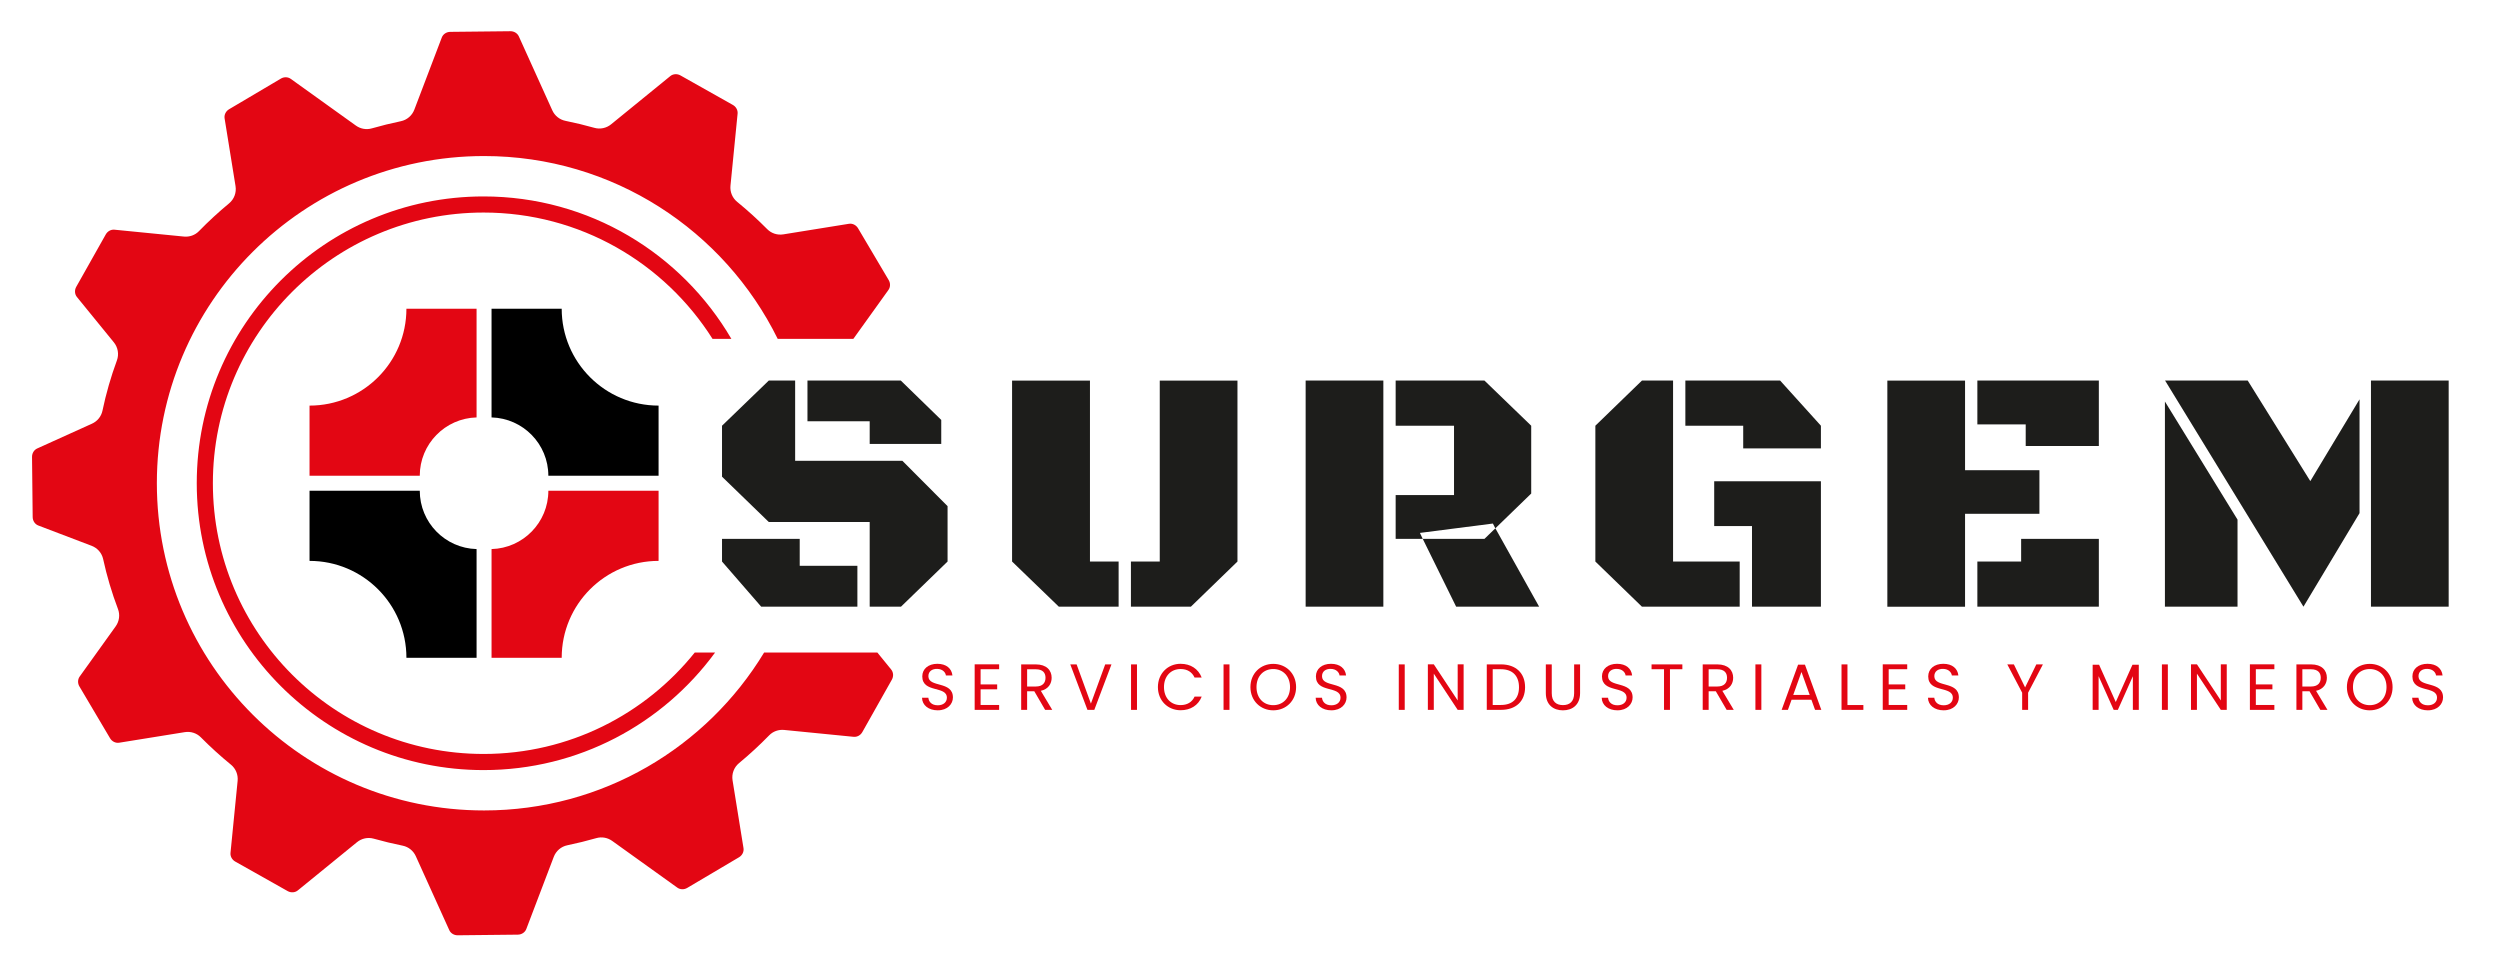 <?xml version="1.0" encoding="UTF-8"?>
<svg id="Capa_1" xmlns="http://www.w3.org/2000/svg" version="1.1" viewBox="0 0 1940 750">
  <!-- Generator: Adobe Illustrator 29.6.1, SVG Export Plug-In . SVG Version: 2.1.1 Build 9)  -->
  <defs>
    <style>
      .st0 {
        fill: #1d1d1b;
      }

      .st1 {
        fill: #e30613;
      }
    </style>
  </defs>
  <path class="st1" d="M680.82,506.34h-87.85c-44.49,73.47-125.18,122.57-217.34,122.57-140.23,0-253.91-113.68-253.91-253.91,0-140.23,113.68-253.91,253.91-253.91,100.02,0,186.49,57.85,227.88,141.89h58.67l27.24-37.97c1.57-2.2,1.66-5.23.2-7.68l-23.77-40.18c-1.5-2.54-4.33-3.93-7.08-3.49l-50.92,8.21c-4.55.73-9.21-.73-12.45-4.01-7.4-7.48-15.21-14.57-23.4-21.26-3.71-3.03-5.62-7.74-5.15-12.51l5.53-55.89c.27-2.69-1.18-5.36-3.67-6.76l-40.67-22.91c-2.57-1.45-5.71-1.24-7.88.52l-45.96,37.44c-3.61,2.94-8.43,3.98-12.92,2.72-7.39-2.08-14.91-3.9-22.52-5.44-4.51-.91-8.28-3.97-10.18-8.16l-25.96-57.36c-1.11-2.46-3.7-4.05-6.55-4.02l-46.68.5c-2.95.03-5.57,1.78-6.56,4.39l-21.31,55.99c-1.74,4.57-5.68,7.97-10.47,8.96-7.64,1.59-15.18,3.45-22.59,5.57-4.2,1.2-8.72.37-12.26-2.17l-50.56-36.27c-2.2-1.57-5.23-1.66-7.68-.2l-40.18,23.77c-2.54,1.5-3.93,4.33-3.49,7.08l8.49,52.6c.81,5.01-1.07,10.1-4.98,13.34-8.21,6.8-16.04,14.01-23.44,21.61-3.02,3.1-7.33,4.6-11.64,4.17l-53.88-5.33c-2.69-.27-5.36,1.18-6.76,3.67l-22.91,40.67c-1.45,2.57-1.24,5.71.52,7.88l28.67,35.2c3.21,3.94,4.11,9.27,2.36,14.04-4.65,12.62-8.41,25.64-11.2,38.99-.93,4.47-3.98,8.2-8.14,10.08l-42.5,19.23c-2.46,1.11-4.05,3.7-4.02,6.55l.5,46.68c.03,2.95,1.78,5.57,4.39,6.56l41.37,15.75c4.52,1.72,7.9,5.59,8.93,10.32,2.9,13.28,6.76,26.22,11.51,38.75,1.7,4.49,1.01,9.53-1.79,13.43l-27.94,38.95c-1.57,2.2-1.66,5.23-.2,7.68l23.77,40.18c1.5,2.54,4.33,3.93,7.08,3.49l50.92-8.21c4.55-.73,9.21.73,12.45,4.01,7.4,7.47,15.21,14.57,23.4,21.26,3.71,3.03,5.62,7.74,5.15,12.51l-5.53,55.89c-.27,2.69,1.18,5.36,3.67,6.76l40.67,22.91c2.57,1.45,5.71,1.24,7.88-.52l45.96-37.44c3.61-2.94,8.43-3.98,12.92-2.72,7.39,2.08,14.91,3.9,22.52,5.44,4.51.91,8.28,3.97,10.18,8.16l25.96,57.36c1.11,2.46,3.7,4.05,6.55,4.02l46.68-.5c2.95-.03,5.57-1.78,6.56-4.39l21.31-55.99c1.74-4.57,5.68-7.97,10.47-8.96,7.64-1.59,15.18-3.45,22.59-5.57,4.2-1.2,8.72-.37,12.26,2.17l50.56,36.27c2.2,1.57,5.23,1.66,7.68.2l40.18-23.77c2.54-1.5,3.93-4.33,3.49-7.08l-8.49-52.6c-.81-5.01,1.07-10.1,4.98-13.34,8.21-6.8,16.04-14.01,23.44-21.61,3.02-3.1,7.33-4.6,11.64-4.17l53.88,5.33c2.69.27,5.36-1.18,6.76-3.67l22.91-40.67c1.45-2.57,1.24-5.71-.52-7.88l-10.74-13.19Z"/>
  <g>
    <path class="st0" d="M674.88,470.79v-65.72h-78.31l-36.29-35.17v-39.54l36.29-35.04h20.46v62.28h83.22l35.06,35.17v42.98l-36.15,35.04h-24.28ZM560.28,418.16h60.3v20.89h44.75v31.74h-74.63l-30.42-35.04v-17.59ZM626.59,326.92v-31.6h72.44l31.38,30.55v18.64h-55.53v-17.59h-48.3Z"/>
    <path class="st0" d="M845.81,435.75h22.24v35.04h-46.39l-36.29-35.04v-140.43h60.44v140.43ZM960.27,435.75l-36.15,35.04h-46.52v-35.04h22.37v-140.43h60.3v140.43Z"/>
    <path class="st0" d="M1013.18,470.79v-175.47h60.3v175.47h-60.3ZM1083.03,330.36v-35.04h68.9l36.29,35.04v52.63l-27.83,26.98-1.91-3.7-56.62,7.27,2.18,4.63h-21.01v-33.98h45.29v-53.82h-45.29ZM1194.36,470.79h-64.39l-25.92-52.63h47.89l8.46-8.2,33.97,60.83Z"/>
    <path class="st0" d="M1298.29,435.75h51.71v35.04h-75.85l-36.15-35.04v-105.39l36.15-35.04h24.15v140.43ZM1307.84,330.36v-35.04h73.54l31.65,35.04v17.59h-60.3v-17.59h-44.89ZM1330.22,373.47h82.81v97.32h-53.48v-62.54h-29.33v-34.78Z"/>
    <path class="st0" d="M1524.88,398.73v72.07h-60.3v-175.47h60.3v69.55h57.71v33.85h-57.71ZM1534.43,329.3v-33.98h94.27v50.78h-56.75v-16.79h-37.52ZM1534.43,470.79v-35.04h33.97v-17.59h60.3v52.63h-94.27Z"/>
    <path class="st0" d="M1679.98,470.79v-159.21l56.34,91.64v67.57h-56.34ZM1680.11,295.32h64.12l48.57,78.02,38.2-63.47v88.33l-43.52,72.59-107.37-175.47ZM1839.87,470.79v-175.47h60.3v175.47h-60.3Z"/>
  </g>
  <g>
    <path d="M435.88,239.57h-54.44v84.35c24.45.65,44.08,20.66,44.08,45.27h85.54v-54.44c-41.52,0-75.18-33.66-75.18-75.18Z"/>
    <path class="st1" d="M315.38,239.57c0,41.52-33.66,75.18-75.18,75.18v54.44h85.54c0-24.61,19.63-44.62,44.08-45.27v-84.35h-54.44Z"/>
    <path d="M325.74,380.81h-85.54v54.44c41.52,0,75.18,33.66,75.18,75.18h54.44v-84.35c-24.45-.65-44.08-20.66-44.08-45.27Z"/>
    <path class="st1" d="M425.52,380.81c0,24.61-19.63,44.62-44.08,45.27v84.35h54.44c0-41.52,33.66-75.18,75.18-75.18v-54.44h-85.54Z"/>
  </g>
  <g>
    <path class="st1" d="M727.69,551.21c-7.09,0-12.1-3.95-12.2-9.77h4.91c.3,2.94,2.38,5.87,7.29,5.87,4.46,0,7.09-2.53,7.09-5.87,0-9.52-19.09-3.44-19.09-16.56,0-5.82,4.71-9.77,11.7-9.77s11.14,3.7,11.7,9.06h-5.06c-.3-2.38-2.53-5.06-6.83-5.11-3.8-.1-6.78,1.87-6.78,5.67,0,9.11,19.04,3.44,19.04,16.5,0,5.01-4.1,9.97-11.75,9.97Z"/>
    <path class="st1" d="M775.33,519.31h-14.38v11.8h12.86v3.8h-12.86v12.15h14.38v3.8h-18.99v-35.34h18.99v3.8Z"/>
    <path class="st1" d="M803.83,515.57c8.3,0,12.25,4.61,12.25,10.38,0,4.51-2.48,8.81-8.4,10.13l8.86,14.78h-5.52l-8.4-14.43h-5.57v14.43h-4.61v-35.29h11.39ZM803.83,519.36h-6.78v13.37h6.78c5.21,0,7.49-2.83,7.49-6.78s-2.23-6.58-7.49-6.58Z"/>
    <path class="st1" d="M857.64,515.57h4.86l-13.32,35.29h-5.32l-13.32-35.29h4.91l11.09,30.43,11.09-30.43Z"/>
    <path class="st1" d="M877.69,515.57h4.61v35.29h-4.61v-35.29Z"/>
    <path class="st1" d="M916.16,515.11c7.65,0,13.72,3.85,16.35,10.68h-5.52c-1.92-4.25-5.67-6.63-10.83-6.63-7.39,0-12.91,5.37-12.91,14.02s5.52,13.97,12.91,13.97c5.16,0,8.91-2.38,10.83-6.58h5.52c-2.63,6.78-8.71,10.58-16.35,10.58-9.87,0-17.62-7.39-17.62-17.97s7.75-18.08,17.62-18.08Z"/>
    <path class="st1" d="M949.47,515.57h4.61v35.29h-4.61v-35.29Z"/>
    <path class="st1" d="M988.05,551.21c-9.92,0-17.72-7.44-17.72-18.02s7.8-18.02,17.72-18.02,17.72,7.44,17.72,18.02-7.75,18.02-17.72,18.02ZM988.05,547.21c7.44,0,13.01-5.42,13.01-14.02s-5.57-14.02-13.01-14.02-13.01,5.37-13.01,14.02,5.57,14.02,13.01,14.02Z"/>
    <path class="st1" d="M1033.15,551.21c-7.09,0-12.1-3.95-12.2-9.77h4.91c.3,2.94,2.38,5.87,7.29,5.87,4.46,0,7.09-2.53,7.09-5.87,0-9.52-19.09-3.44-19.09-16.56,0-5.82,4.71-9.77,11.7-9.77s11.14,3.7,11.7,9.06h-5.06c-.3-2.38-2.53-5.06-6.83-5.11-3.8-.1-6.78,1.87-6.78,5.67,0,9.11,19.04,3.44,19.04,16.5,0,5.01-4.1,9.97-11.75,9.97Z"/>
    <path class="st1" d="M1085.45,515.57h4.61v35.29h-4.61v-35.29Z"/>
    <path class="st1" d="M1135.77,515.51v35.34h-4.61l-18.53-28.1v28.1h-4.61v-35.34h4.61l18.53,28.05v-28.05h4.61Z"/>
    <path class="st1" d="M1183.46,533.28c0,10.94-7.14,17.57-18.73,17.57h-10.99v-35.29h10.99c11.59,0,18.73,6.78,18.73,17.72ZM1164.72,547.06c9.21,0,14.02-5.16,14.02-13.77s-4.81-13.97-14.02-13.97h-6.38v27.75h6.38Z"/>
    <path class="st1" d="M1199.55,515.57h4.61v22.33c0,6.48,3.49,9.26,8.71,9.26s8.66-2.78,8.66-9.26v-22.33h4.61v22.28c0,9.16-6.02,13.37-13.32,13.37s-13.26-4.2-13.26-13.37v-22.28Z"/>
    <path class="st1" d="M1255.13,551.21c-7.09,0-12.1-3.95-12.2-9.77h4.91c.3,2.94,2.38,5.87,7.29,5.87,4.46,0,7.09-2.53,7.09-5.87,0-9.52-19.09-3.44-19.09-16.56,0-5.82,4.71-9.77,11.7-9.77s11.14,3.7,11.7,9.06h-5.06c-.3-2.38-2.53-5.06-6.83-5.11-3.8-.1-6.78,1.87-6.78,5.67,0,9.11,19.04,3.44,19.04,16.5,0,5.01-4.1,9.97-11.75,9.97Z"/>
    <path class="st1" d="M1281.61,515.57h23.9v3.75h-9.62v31.54h-4.61v-31.54h-9.67v-3.75Z"/>
    <path class="st1" d="M1332.69,515.57c8.3,0,12.25,4.61,12.25,10.38,0,4.51-2.48,8.81-8.4,10.13l8.86,14.78h-5.52l-8.4-14.43h-5.57v14.43h-4.61v-35.29h11.39ZM1332.69,519.36h-6.78v13.37h6.78c5.21,0,7.49-2.83,7.49-6.78s-2.23-6.58-7.49-6.58Z"/>
    <path class="st1" d="M1362.2,515.57h4.61v35.29h-4.61v-35.29Z"/>
    <path class="st1" d="M1405.64,543.01h-15.39l-2.83,7.85h-4.86l12.76-35.09h5.32l12.71,35.09h-4.86l-2.83-7.85ZM1397.94,521.44l-6.38,17.82h12.76l-6.38-17.82Z"/>
    <path class="st1" d="M1433.63,515.57v31.54h12.35v3.75h-16.96v-35.29h4.61Z"/>
    <path class="st1" d="M1480,519.31h-14.38v11.8h12.86v3.8h-12.86v12.15h14.38v3.8h-18.99v-35.34h18.99v3.8Z"/>
    <path class="st1" d="M1508.3,551.21c-7.09,0-12.1-3.95-12.2-9.77h4.91c.3,2.94,2.38,5.87,7.29,5.87,4.46,0,7.09-2.53,7.09-5.87,0-9.52-19.09-3.44-19.09-16.56,0-5.82,4.71-9.77,11.7-9.77s11.14,3.7,11.7,9.06h-5.06c-.3-2.38-2.53-5.06-6.83-5.11-3.8-.1-6.78,1.87-6.78,5.67,0,9.11,19.04,3.44,19.04,16.5,0,5.01-4.1,9.97-11.75,9.97Z"/>
    <path class="st1" d="M1557.66,515.57h5.11l8.71,17.87,8.71-17.87h5.11l-11.49,21.97v13.32h-4.61v-13.32l-11.54-21.97Z"/>
    <path class="st1" d="M1623.92,515.82h4.96l12.96,28.96,12.96-28.96h4.91v35.04h-4.61v-26.12l-11.64,26.12h-3.24l-11.7-26.17v26.17h-4.61v-35.04Z"/>
    <path class="st1" d="M1677.64,515.57h4.61v35.29h-4.61v-35.29Z"/>
    <path class="st1" d="M1727.96,515.51v35.34h-4.61l-18.53-28.1v28.1h-4.61v-35.34h4.61l18.53,28.05v-28.05h4.61Z"/>
    <path class="st1" d="M1764.91,519.31h-14.38v11.8h12.86v3.8h-12.86v12.15h14.38v3.8h-18.99v-35.34h18.99v3.8Z"/>
    <path class="st1" d="M1793.41,515.57c8.3,0,12.25,4.61,12.25,10.38,0,4.51-2.48,8.81-8.4,10.13l8.86,14.78h-5.52l-8.4-14.43h-5.57v14.43h-4.61v-35.29h11.39ZM1793.41,519.36h-6.78v13.37h6.78c5.21,0,7.49-2.83,7.49-6.78s-2.23-6.58-7.49-6.58Z"/>
    <path class="st1" d="M1838.92,551.21c-9.92,0-17.72-7.44-17.72-18.02s7.8-18.02,17.72-18.02,17.72,7.44,17.72,18.02-7.75,18.02-17.72,18.02ZM1838.92,547.21c7.44,0,13.01-5.42,13.01-14.02s-5.57-14.02-13.01-14.02-13.01,5.37-13.01,14.02,5.57,14.02,13.01,14.02Z"/>
    <path class="st1" d="M1884.03,551.21c-7.09,0-12.1-3.95-12.2-9.77h4.91c.3,2.94,2.38,5.87,7.29,5.87,4.46,0,7.09-2.53,7.09-5.87,0-9.52-19.09-3.44-19.09-16.56,0-5.82,4.71-9.77,11.7-9.77s11.14,3.7,11.7,9.06h-5.06c-.3-2.38-2.53-5.06-6.83-5.11-3.8-.1-6.78,1.87-6.78,5.67,0,9.11,19.04,3.44,19.04,16.5,0,5.01-4.1,9.97-11.75,9.97Z"/>
  </g>
  <path class="st1" d="M539.16,506.34c-38.5,47.98-97.59,78.73-163.9,78.73-116.02,0-210.07-94.05-210.07-210.07s94.05-210.07,210.07-210.07c74.82,0,140.46,39.15,177.68,98.05h14.62c-38.59-66.1-110.24-110.55-192.3-110.55-122.93,0-222.58,99.65-222.58,222.58s99.65,222.58,222.58,222.58c73.79,0,139.16-35.94,179.66-91.23h-15.76Z"/>
</svg>